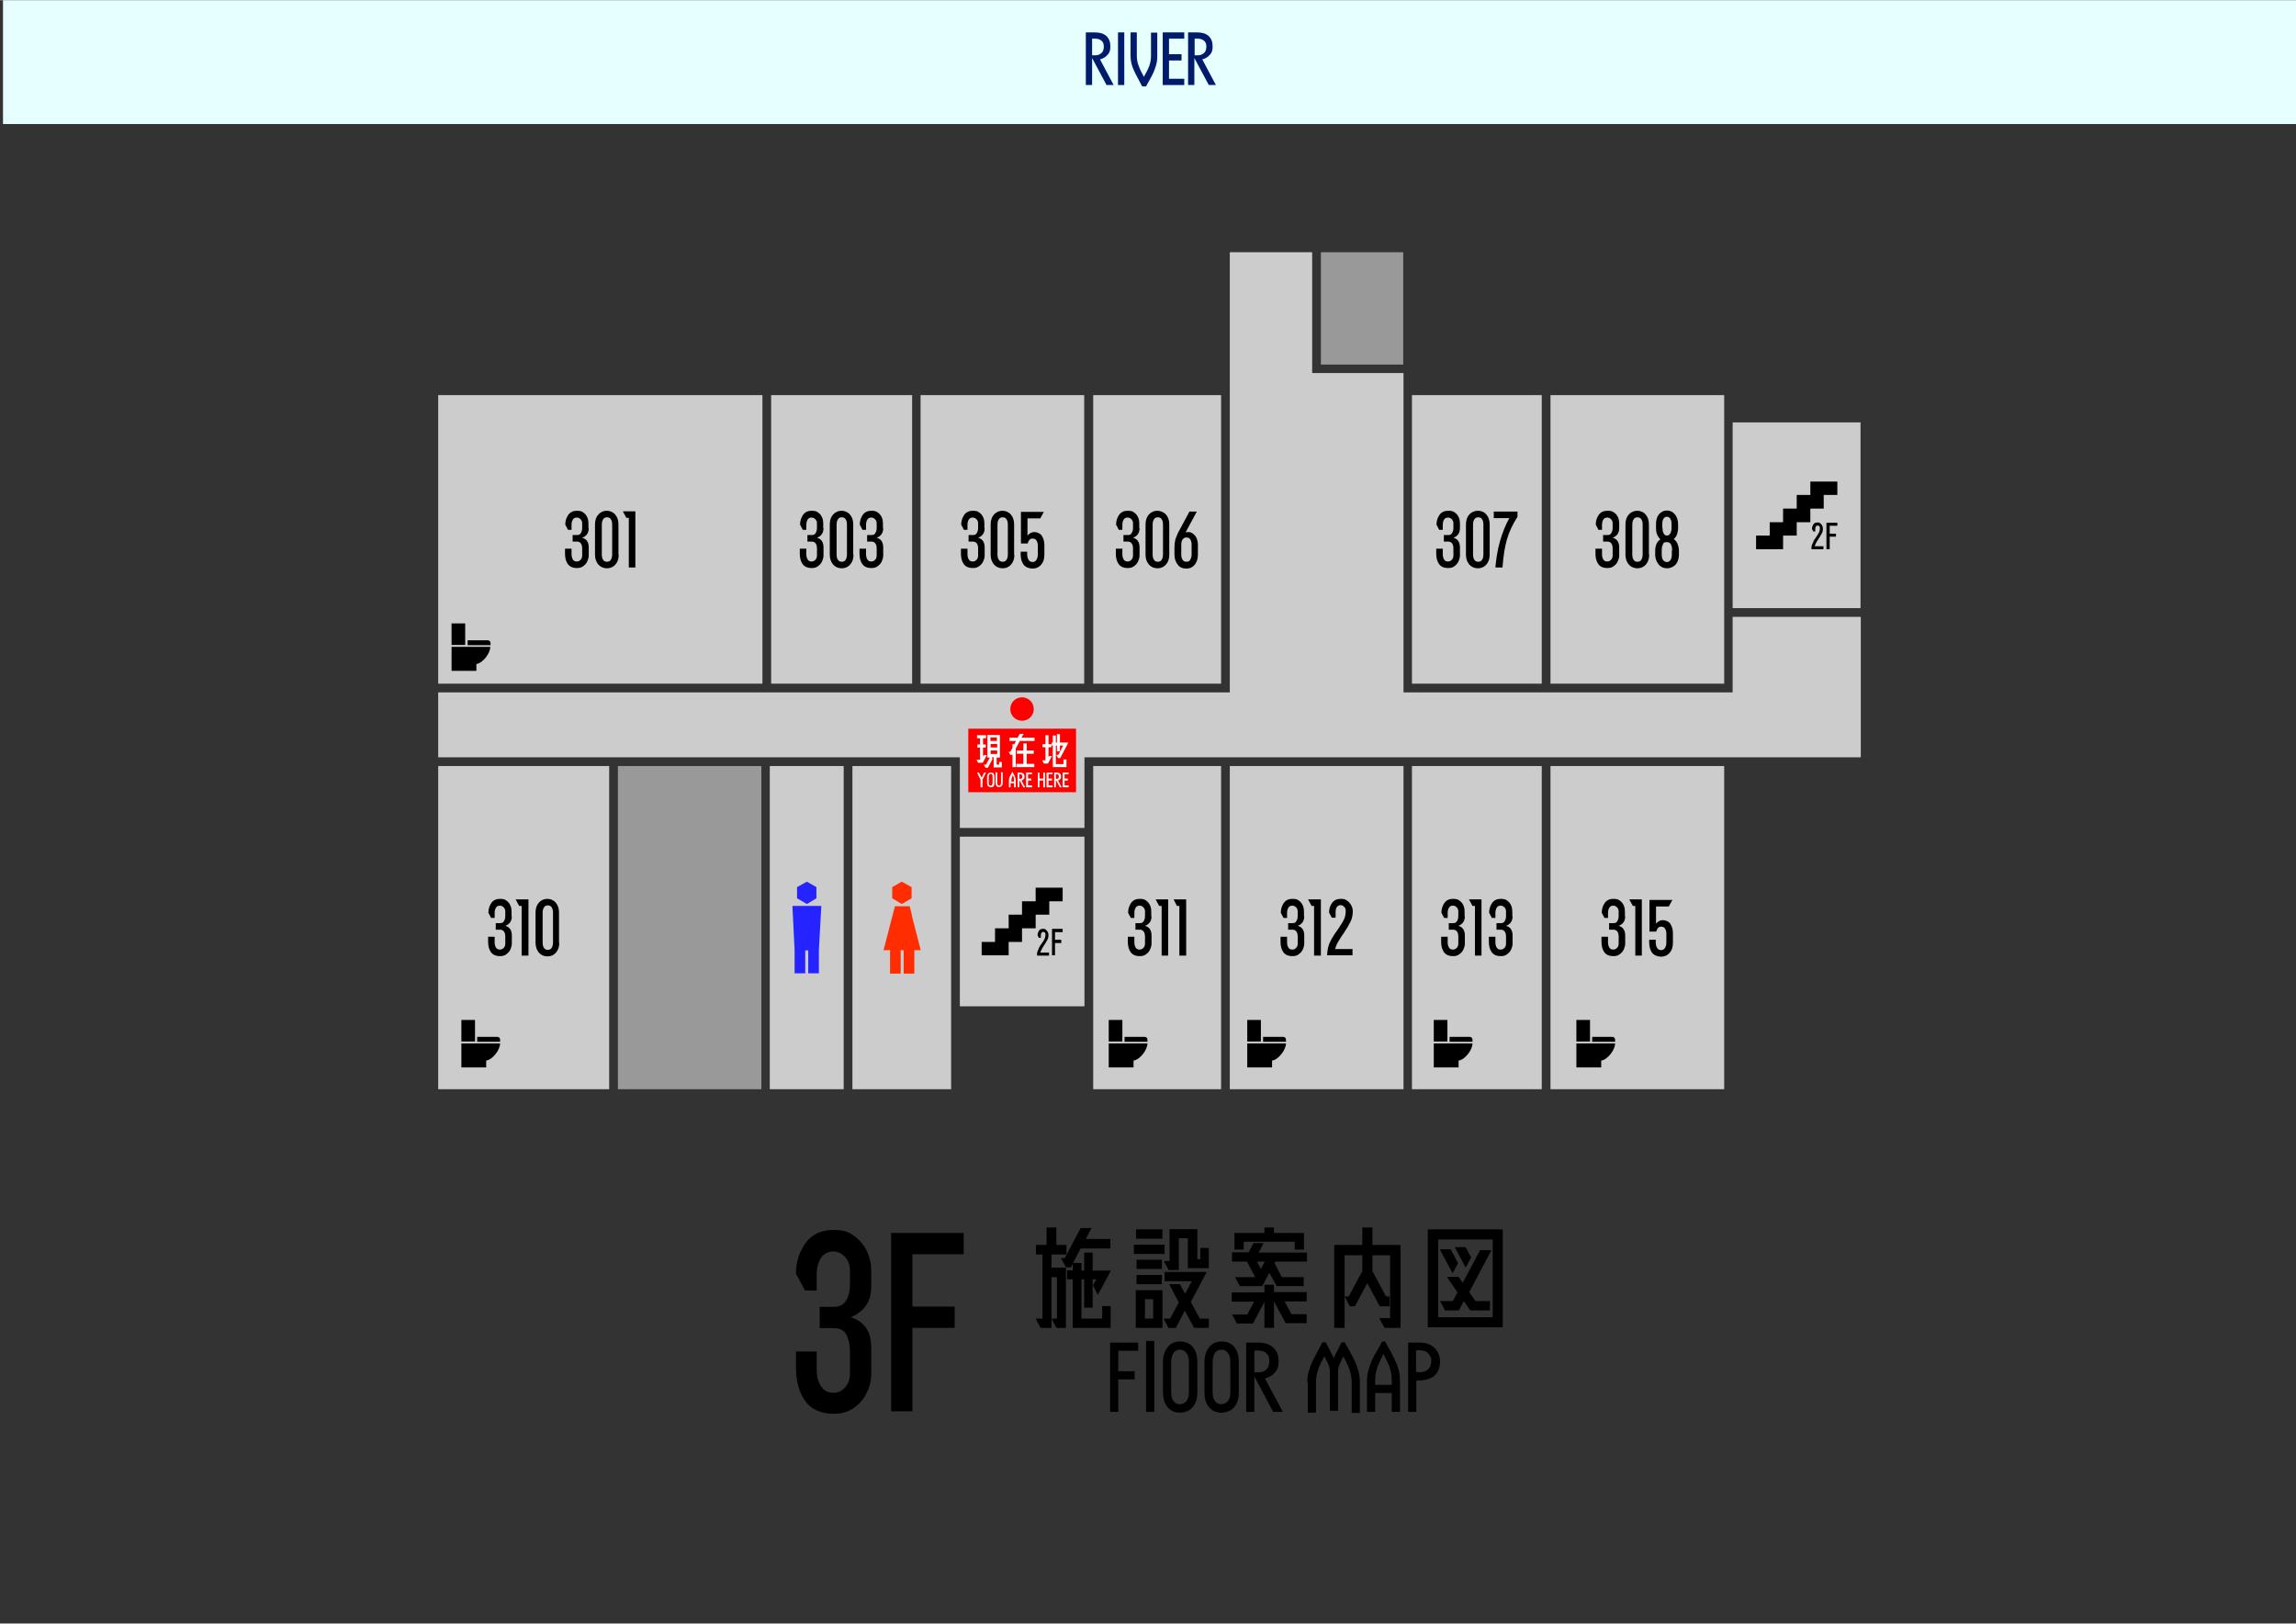 <?xml version="1.0" encoding="UTF-8"?>
<svg id="_レイヤー_1" data-name="レイヤー_1" xmlns="http://www.w3.org/2000/svg" width="297mm" height="210mm" version="1.1" viewBox="0 0 842 595.2">
  <rect x="0" y="0" width="842" height="595.2" fill="#333333" stroke="none"/>
  <!-- Generator: Adobe Illustrator 29.7.1, SVG Export Plug-In . SVG Version: 2.1.1 Build 8)  -->
  <defs>
    <style>
      .st0 {
        fill: #2523ff;
      }

      .st1 {
        fill: #001a6c;
      }

      .st2 {
        fill: #ccc;
      }

      .st3 {
        fill: #e6ffff;
      }

      .st4 {
        fill: #fff;
      }

      .st5 {
        fill: red;
      }

      .st6 {
        fill: #ff2d00;
      }

      .st7 {
        fill: #999;
      }
    </style>
  </defs>
  <g>
    <path d="M319.5,471.7c0,5.4-2.5,9.1-7.5,11.2,2.5.8,4.3,2.1,5.6,3.9,1.3,1.8,1.9,4.3,1.9,7.4v9.6c0,2.2-.5,4.5-1.6,6.7-1.1,2.3-2.6,4.1-4.7,5.6-2.1,1.5-4.5,2.2-7.3,2.2-4.9,0-8.5-1.6-10.7-4.8-2.2-3.2-3.3-7.3-3.3-12.2v-5.8h7.6v6.6c0,2.5.5,4.5,1.6,6.1,1,1.6,2.5,2.4,4.4,2.4s3.2-.6,4.4-2c1.2-1.3,1.8-3,1.8-5.1v-8.4c0-2-.4-3.8-1.2-5.6-.8-1.7-2.4-2.6-4.8-2.6h-5.1v-7.8h5.3c1.8,0,3.3-.7,4.3-2.2,1-1.5,1.5-3.5,1.5-6v-5c0-2.1-.6-3.8-1.8-5.1-1.2-1.3-2.7-2-4.4-2s-3.4.8-4.4,2.3c-1,1.6-1.6,3.6-1.6,6.1v5.9h-4.3l-3.3-6.2c0-4.4,1.3-8.2,3.6-11.3,2.3-3.1,5.7-4.7,10-4.7s5.9.8,8,2.4c2.1,1.6,3.6,3.5,4.6,5.8,1,2.3,1.4,4.5,1.4,6.7v5.8"/>
    <polyline points="353.4 452 353.4 459.8 334.6 459.8 334.6 479 350.1 479 350.1 486.8 334.6 486.8 334.6 517.4 326.8 517.4 326.8 452 353.4 452"/>
    <path d="M385.6,464.7h5.3v22.1h-3.5l-1.8-3.4h2v-15.2h-2v18.6h-4l-1.8-3.4h2.5v-23.5h-2.4v-3.5h3.9v-6.4h3.6v6.4h3.7v3.5h-5.5v4.8M396.7,483.4h7.5v-4.6h3.1v8h-13.9v-17.8h-2.1v-3.3h2.1v-2.4l-.7,1.3h-1.8l-1.8-3.4h1.4l5.8-11h4l-2.1,4h9v3.5h-10.9l-2.8,5.3h3.1v2.8h1v-6.6h3.1v6.6h6.7l-4.8,8.9-1.8-3.5,1.2-2.2h-1.3v10.4h-3.1v-10.4h-1v14.4Z"/>
    <path d="M415.8,459.7v-3.4h11.3v3.4h-11.3ZM426.3,473v13.8h-9.8v-13.8h9.8ZM416.6,454.1v-3.4h9.7v3.4h-9.7ZM416.8,465.2v-3.4h9.3v3.4h-9.3ZM426.1,467.4v3.4h-9.3v-3.4h9.3ZM419.9,476.3v7.1h3v-7.1h-3ZM442.6,466.2l-5.9,11.1,3.3,6.1h3.3v3.4h-5.4l-3.4-6.3-3.3,6.3h-2.7l-1.8-3.4h2.4l3.2-5.9-3.5-6.7h3.9l1.9,3.5,2.5-4.6h-10v-3.4h15.8ZM440.2,461.6v-4.1h3.1v7.4h-7.7v-11h-3.3v11.7h-3.7l-1.8-3.3h2.1v-11.7h10.2v11h1.2Z"/>
    <path d="M463.4,455.7l-1.8,3.5h17.7v3.3h-11.6l-.3.6,2.7,5.1h8v3.3h-9.9l-2.7-4.9-2.6,4.9h-8.2l-1.8-3.3h7.4l-3-5.7h-5.5v-3.4h6.1l1.8-3.4h3.7M463.7,471h3.5v2.7h12v3.4h-8.1l2.5,4.7h5.6v3.3h-7.7l-4.3-8v9.7h-3.5v-9.5l-4.2,7.9h-5.9l-1.8-3.3h5.6l2.5-4.7h-8.2v-3.4h12v-2.7ZM474.8,455.2h-18.7v2.9h-3.4v-6.1h11v-2h3.5v2h11v6.1h-3.4v-2.9ZM462.4,465.2l1.4-2.7h-2.8l1.4,2.7Z"/>
    <polyline points="513.6 456.4 513.6 486.8 507.7 486.8 505.8 483.2 509.8 483.2 509.8 460.2 503.3 460.2 503.3 466 508.3 475.3 509.6 475.3 509.6 478.9 506 478.9 501.4 470.4 496.9 478.9 495 478.9 493.1 475.3 494.6 475.3 499.6 466 499.6 460.2 493.1 460.2 493.1 486.8 489.3 486.8 489.3 456.4 499.6 456.4 499.6 450 503.3 450 503.3 456.4 513.6 456.4"/>
    <path d="M551.1,450.7v35.9h-27.5v-35.9h27.5ZM527.4,454.4v28.5h20v-28.5h-20ZM532,458l2.7,5.1-2,3.7-4.7-8.8h4ZM546.9,458.4l-8.1,15.3,2.3,3.3h5.3v3.4h-7.2l-2.4-3.4-1.8,3.4h-5.1l-1.8-3.4h4.7l1.7-3.2-3.9-5.7h4.3l1.5,2.2,6.4-12h4ZM537.5,457.3l2,3.7-2,3.7-4-7.5h4Z"/>
    <polyline points="417.4 492.2 417.4 495.2 410.1 495.2 410.1 502.7 416.1 502.7 416.1 505.7 410.1 505.7 410.1 517.6 407.1 517.6 407.1 492.2 417.4 492.2"/>
    <rect x="420.3" y="491.6" width="3" height="26"/>
    <path d="M428.1,515.8c-1.1-1.4-1.6-3.2-1.6-5.3v-11.2c0-2.2.6-4,1.7-5.4,1.1-1.4,2.6-2.1,4.6-2.1s3.6.7,4.7,2.1c1.1,1.4,1.6,3.2,1.6,5.3v11.2c0,1.8-.3,3.3-1,4.5-.7,1.1-1.5,1.9-2.4,2.3-.9.4-1.9.7-2.9.7-2,0-3.6-.7-4.7-2.1M435.1,513.7c.6-.8.9-1.9.9-3.2v-11.2c0-1.4-.3-2.5-.9-3.3-.6-.8-1.4-1.2-2.3-1.2s-2,.4-2.5,1.3c-.5.9-.8,1.9-.8,3.1v11.2c0,1.5.3,2.6.9,3.3.6.8,1.4,1.1,2.3,1.1s1.8-.4,2.4-1.2Z"/>
    <path d="M443.3,515.8c-1.1-1.4-1.6-3.2-1.6-5.3v-11.2c0-2.2.6-4,1.7-5.4,1.1-1.4,2.6-2.1,4.6-2.1s3.6.7,4.7,2.1c1.1,1.4,1.6,3.2,1.6,5.3v11.2c0,1.8-.3,3.3-1,4.5-.7,1.1-1.5,1.9-2.4,2.3-.9.4-1.9.7-2.9.7-2,0-3.6-.7-4.7-2.1M450.3,513.7c.6-.8.9-1.9.9-3.2v-11.2c0-1.4-.3-2.5-.9-3.3-.6-.8-1.4-1.2-2.3-1.2s-2,.4-2.5,1.3c-.5.9-.8,1.9-.8,3.1v11.2c0,1.5.3,2.6.9,3.3.6.8,1.4,1.1,2.3,1.1s1.8-.4,2.4-1.2Z"/>
    <path d="M470.3,517.6h-3.4l-6.9-13v13h-3v-25.4h4.4c2.3,0,4.2.6,5.5,1.8,1.3,1.2,2,2.8,2,5s-.4,3-1.3,4.1c-.9,1.1-2.1,1.8-3.7,2.3l6.6,12.3M460,495.1v8h1.5c1.2,0,2.2-.3,2.9-1s1.1-1.7,1.1-3.2-.4-2.1-1.1-2.8c-.7-.7-1.7-1-3.1-1h-1.4Z"/>
    <path d="M479.4,506.7c0-1.4.2-2.8.6-4.1.4-1.3.8-2.5,1.4-3.7s1.3-2.5,2.2-4.3l1.4-2.5h1.2l2.6,5.1c.2.3.3.7.3,1,0-.4.2-.8.3-1l2.6-5.1h1.1c.1.2.3.4.4.7.1.3.3.5.5.8,1.1,2,2,3.6,2.6,4.9.6,1.2,1.1,2.5,1.5,3.9.4,1.4.6,2.8.6,4.3v11.3h-3v-11.3c0-2.5-.8-5.2-2.5-8.4-.3-.6-.5-.9-.6-1,0,.1-.1.4-.3.7-.7,1.3-1.1,2.2-1.3,2.8-.2.6-.3,1.4-.3,2.2v14.2h-3v-14.2c0-.8-.1-1.6-.3-2.2-.2-.6-.6-1.5-1.2-2.5-.3-.5-.4-.9-.5-1.1,0,0-.2.4-.6,1.1-1.7,3.1-2.5,5.9-2.5,8.3v11.3h-3v-11.3"/>
    <path d="M507.9,491.7c.5,1,1,1.9,1.5,2.7,1.3,2.4,2.3,4.4,3,6.2.7,1.8,1,3.6,1,5.7v11.3h-3v-6.9h-6.1v6.9h-3v-11.3c0-1.5.2-2.9.6-4.2.4-1.3.8-2.5,1.3-3.6.5-1.1,1.2-2.4,2.2-4,.3-.6.8-1.5,1.5-2.7h1.1M504.3,507.7h6.1v-1.4c0-1.7-.2-3.2-.6-4.5-.4-1.3-1.1-2.8-2-4.5,0,0-.1-.2-.2-.4,0-.1-.2-.3-.3-.6,0,.1,0,.3-.2.5-.1.2-.2.3-.2.5-.9,1.7-1.6,3.2-2,4.6-.4,1.4-.6,2.9-.6,4.4v1.4Z"/>
    <path d="M524.6,493.1c1.2.6,2,1.5,2.6,2.5.6,1.1.9,2.2.9,3.5,0,2.2-.7,4-2,5.2-1.4,1.2-3.4,1.8-6,1.8h-.7v11.5h-3v-25.4h4.1c1.7,0,3.1.3,4.2.9M520.2,503.1c1.7,0,2.9-.4,3.6-1.2.7-.8,1.1-1.7,1.1-2.9s-.4-2-1.1-2.8c-.7-.8-1.9-1.2-3.5-1.2h-1v8h.9Z"/>
  </g>
  <g>
    <polyline class="st2" points="352 277.6 352 303.5 397.7 303.5 397.7 277.6 682.4 277.6 682.4 226.1 635.4 226.1 635.4 253.8 514.7 253.8 514.7 136.7 481.2 136.7 481.2 92.4 451 92.4 451 253.8 160.7 253.8 160.7 277.6 352 277.6"/>
    <rect class="st7" x="484.4" y="92.4" width="30.2" height="41.2"/>
    <rect class="st2" x="635.4" y="154.8" width="46.9" height="68.1"/>
    <rect class="st2" x="568.6" y="144.8" width="63.7" height="105.8"/>
    <rect class="st2" x="517.8" y="144.8" width="47.6" height="105.8"/>
    <rect class="st2" x="568.6" y="280.8" width="63.7" height="118.5"/>
    <rect class="st2" x="517.8" y="280.8" width="47.6" height="118.5"/>
    <rect class="st2" x="451" y="280.8" width="63.7" height="118.5"/>
    <rect class="st2" x="400.9" y="280.8" width="46.9" height="118.5"/>
    <rect class="st2" x="400.9" y="144.8" width="46.9" height="105.8"/>
    <rect class="st2" x="352" y="306.7" width="45.7" height="62.2"/>
    <rect class="st2" x="312.6" y="280.8" width="36.2" height="118.5"/>
    <rect class="st7" x="226.6" y="280.8" width="52.6" height="118.5"/>
    <rect class="st2" x="282.3" y="280.8" width="27.1" height="118.5"/>
    <rect class="st2" x="160.7" y="280.8" width="62.7" height="118.5"/>
    <rect class="st2" x="160.7" y="144.8" width="118.9" height="105.8"/>
    <rect class="st2" x="337.6" y="144.8" width="60" height="105.8"/>
    <rect class="st2" x="282.8" y="144.8" width="51.7" height="105.8"/>
    <polyline class="st0" points="299.4 329.3 295.9 331.4 292.3 329.3 292.3 325.2 295.9 323.2 299.4 325.2 299.4 329.3"/>
    <polyline class="st0" points="290.6 332.1 290.6 332.1 291.4 348.4 291.4 356.8 295.3 356.8 295.3 348.4 296.4 348.4 296.4 356.8 300.3 356.8 300.3 348.4 301.2 332.1 290.6 332.1"/>
    <polyline class="st6" points="334.3 329.3 330.7 331.4 327.2 329.3 327.2 325.2 330.7 323.2 334.3 325.2 334.3 329.3"/>
    <path class="st6" d="M337.6,348.2l-.2-.9-3-11.6c0-.1,0-.2,0-.3l-.8-3.2h-5.4l-4,15.4s0,0,0,0l-.2.7h2.4v8.6h3.9v-8.6h1.1v8.6h3.9v-8.6h2.5"/>
    <path class="st5" d="M370.5,259.9c0-2.4,1.9-4.3,4.3-4.3s4.3,1.9,4.3,4.3-1.9,4.3-4.3,4.3-4.3-1.9-4.3-4.3"/>
    <rect class="st5" x="355.1" y="267.1" width="39.5" height="23.3"/>
    <path class="st4" d="M360.6,277.2l.2-.4h1.1l-1.5,2.8h-1.7l-.6-1.1h1.3v-4.5h-1v-1.1h1v-2.3h-1.1v-1.1h3.3v1.1h-1.1v2.3h1v1.1h-1v3.2M366.4,280.2v-.9h1v2h-3v-3.7h-.7l.3.6-1.7,3.2h-.9l-.6-1.1h.8l1.4-2.6h-.9v-8.3h4.6v8.3h-1.2v2.6h.9ZM365.6,271.6v-1.3h-2.4v1.3h2.4ZM363.3,272.7v1.3h2.4v-1.3h-2.4ZM363.3,275.1v1.3h2.4v-1.3h-2.4Z"/>
    <path class="st4" d="M375.4,269l-.8,1.4h4.8v1.2h-5.4l-1.5,2.8v6.8h-1.2v-4.6h0c0,.1-.8.1-.8.1l-.6-1.1h.6l.8-1.5v-1.3h.7l.6-1.2h-2.4v-1.2h3l.8-1.4h1.4M379.1,276.3h-2.6v3.7h2.8v1.2h-6.6v-1.2h2.6v-3.7h-2.4v-1.2h2.4v-2.6h1.2v2.6h2.6v1.2Z"/>
    <path class="st4" d="M384.5,273.8v3.8l.3-.5h1l-1.5,2.8h-1.5l-.6-1.2h1.2v-4.8h-1.1v-1.1h1.1v-3.3h1.1v3.3h1.1v1.1h-1.1M387.2,280.1h2.8v-1.7h1.1v2.8h-5v-7.9h-.4v-1.1h.4v-2.6h1.1v2.6h.4v-3.1h1.1v3.1h3.1l-3,5.7h0s-.8,0-.8,0l-.6-1.2h.7l1.8-3.4h-1.2v2.1h-1.1v-2.1h-.4v6.8Z"/>
    <polyline class="st4" points="360.9 283.2 361.6 283.2 360.3 285.8 360.3 288.6 359.6 288.6 359.6 285.8 358.3 283.2 359 283.2 360 285.1 360.9 283.2"/>
    <path class="st4" d="M362.3,288.2c-.2-.3-.3-.7-.3-1.1v-2.4c0-.5.1-.8.4-1.1.2-.3.6-.4,1-.4s.8.1,1,.4c.2.3.3.7.3,1.1v2.4c0,.4,0,.7-.2.9-.1.2-.3.4-.5.5-.2,0-.4.1-.6.1-.4,0-.8-.2-1-.5M363.8,287.7c.1-.2.2-.4.2-.7v-2.4c0-.3,0-.5-.2-.7-.1-.2-.3-.2-.5-.2s-.4,0-.5.3c-.1.2-.2.4-.2.7v2.4c0,.3,0,.5.2.7s.3.2.5.2.4,0,.5-.3Z"/>
    <path class="st4" d="M365.8,288.4c-.2-.1-.4-.3-.5-.6-.1-.2-.2-.5-.2-.8v-3.9h.6v3.9c0,.3,0,.5.2.7.1.2.3.3.5.3s.4,0,.5-.3c.1-.2.2-.4.2-.7v-3.9h.6v3.9c0,.5-.1.8-.4,1.1-.2.3-.6.4-1,.4s-.5,0-.7-.2"/>
    <path class="st4" d="M371.4,283.1c.1.2.2.4.3.6.3.5.5.9.6,1.3.1.4.2.8.2,1.2v2.4h-.6v-1.5h-1.3v1.5h-.6v-2.4c0-.3,0-.6.1-.9,0-.3.2-.5.3-.8.1-.2.3-.5.5-.9,0-.1.2-.3.3-.6h.2M370.6,286.5h1.3v-.3c0-.4,0-.7-.1-1,0-.3-.2-.6-.4-1,0,0,0,0,0,0,0,0,0,0,0-.1,0,0,0,0,0,.1,0,0,0,0,0,0-.2.4-.3.7-.4,1,0,.3-.1.6-.1.9v.3Z"/>
    <path class="st4" d="M376,288.6h-.7l-1.5-2.7v2.7h-.6v-5.4h.9c.5,0,.9.1,1.2.4.3.2.4.6.4,1.1s0,.6-.3.9c-.2.2-.4.4-.8.5l1.4,2.6M373.8,283.8v1.7h.3c.2,0,.5,0,.6-.2.2-.1.2-.4.2-.7s0-.4-.2-.6c-.1-.1-.4-.2-.7-.2h-.3Z"/>
    <polyline class="st4" points="378.5 283.2 378.5 283.8 377 283.8 377 285.4 378.2 285.4 378.2 286.1 377 286.1 377 287.9 378.5 287.9 378.5 288.6 376.3 288.6 376.3 283.2 378.5 283.2"/>
    <polyline class="st4" points="382.6 285.4 382.6 283.2 383.2 283.2 383.2 288.6 382.6 288.6 382.6 286.1 381.2 286.1 381.2 288.6 380.6 288.6 380.6 283.2 381.2 283.2 381.2 285.4 382.6 285.4"/>
    <polyline class="st4" points="386 283.2 386 283.8 384.5 283.8 384.5 285.4 385.8 285.4 385.8 286.1 384.5 286.1 384.5 287.9 386 287.9 386 288.6 383.8 288.6 383.8 283.2 386 283.2"/>
    <path class="st4" d="M389.4,288.6h-.7l-1.5-2.7v2.7h-.6v-5.4h.9c.5,0,.9.1,1.2.4.3.2.4.6.4,1.1s0,.6-.3.9c-.2.2-.4.4-.8.5l1.4,2.6M387.2,283.8v1.7h.3c.2,0,.5,0,.6-.2.2-.1.2-.4.2-.7s0-.4-.2-.6c-.1-.1-.4-.2-.7-.2h-.3Z"/>
    <polyline class="st4" points="391.9 283.2 391.9 283.8 390.4 283.8 390.4 285.4 391.6 285.4 391.6 286.1 390.4 286.1 390.4 287.9 391.9 287.9 391.9 288.6 389.7 288.6 389.7 283.2 391.9 283.2"/>
    <polyline points="668.8 176.5 663.9 176.5 663.9 181.4 658.9 181.4 658.9 186.4 653.9 186.4 653.9 191.4 649 191.4 649 196.3 644 196.3 644 201.3 653.9 201.3 653.9 196.3 658.9 196.3 658.9 191.4 663.9 191.4 663.9 186.4 668.8 186.4 668.8 181.4 673.8 181.4 673.8 176.5 668.8 176.5"/>
    <path d="M668.7,200.1v1.2h-4.4c0-.6,0-1.1.2-1.6.2-.5.4-1,.6-1.4.2-.4.5-.9.9-1.4.5-.7.8-1.3,1.1-1.8.2-.5.3-1,.3-1.5s0-.5-.2-.7c-.2-.2-.4-.3-.6-.3s-.5.1-.7.4c-.1.2-.2.5-.2.9v.9h-.7l-.5-.9c0-.6.2-1.2.5-1.7.3-.5.8-.7,1.5-.7s.7,0,1,.3c.3.2.6.5.7.8.2.3.3.7.3,1.1,0,.7-.1,1.3-.4,1.8-.3.6-.7,1.2-1.2,2-.4.6-.7,1.1-.9,1.5-.2.4-.4.8-.5,1.2h3.1"/>
    <polyline points="673.8 191.6 673.8 192.7 671 192.7 671 195.6 673.3 195.6 673.3 196.7 671 196.7 671 201.3 669.8 201.3 669.8 191.6 673.8 191.6"/>
    <polyline points="384.8 325.4 379.8 325.4 379.8 330.4 374.8 330.4 374.8 335.3 369.9 335.3 369.9 340.3 364.9 340.3 364.9 345.3 360 345.3 360 350.2 369.9 350.2 369.9 345.3 374.8 345.3 374.8 340.3 379.8 340.3 379.8 335.3 384.8 335.3 384.8 330.4 389.7 330.4 389.7 325.4 384.8 325.4"/>
    <path d="M384.7,349.1v1.2h-4.4c0-.6,0-1.1.2-1.6.2-.5.4-1,.6-1.4.2-.4.5-.9.9-1.4.5-.7.9-1.3,1.1-1.8.2-.5.3-1,.3-1.5s0-.5-.2-.7c-.2-.2-.4-.3-.6-.3s-.5.1-.7.4c-.1.2-.2.5-.2.9v.9h-.7l-.5-.9c0-.6.2-1.2.5-1.7.3-.5.8-.7,1.5-.7s.7,0,1,.3.6.5.7.8c.2.3.3.7.3,1.1,0,.7-.1,1.3-.4,1.8-.3.6-.7,1.2-1.2,2-.4.6-.7,1.1-.9,1.5-.2.4-.4.8-.5,1.2h3.1"/>
    <polyline points="389.7 340.5 389.7 341.7 386.9 341.7 386.9 344.5 389.2 344.5 389.2 345.7 386.9 345.7 386.9 350.2 385.8 350.2 385.8 340.5 389.7 340.5"/>
    <path d="M596,335.9c0,1.7-.8,2.9-2.4,3.5.8.2,1.4.6,1.8,1.2.4.6.6,1.4.6,2.3v3c0,.7-.2,1.4-.5,2.1-.3.7-.8,1.3-1.5,1.8-.6.5-1.4.7-2.3.7-1.6,0-2.7-.5-3.4-1.5-.7-1-1-2.3-1-3.8v-1.8h2.4v2.1c0,.8.2,1.4.5,1.9.3.5.8.7,1.4.7s1-.2,1.4-.6c.4-.4.6-.9.6-1.6v-2.6c0-.6-.1-1.2-.4-1.7-.3-.5-.8-.8-1.5-.8h-1.6v-2.4h1.7c.6,0,1-.2,1.3-.7.3-.5.5-1.1.5-1.9v-1.6c0-.7-.2-1.2-.6-1.6-.4-.4-.8-.6-1.4-.6s-1.1.2-1.4.7c-.3.5-.5,1.1-.5,1.9v1.9h-1.3l-1-1.9c0-1.4.4-2.6,1.1-3.6.7-1,1.8-1.5,3.1-1.5s1.9.2,2.5.7c.7.5,1.1,1.1,1.4,1.8.3.7.4,1.4.4,2.1v1.8"/>
    <polyline points="602.1 329.7 602.1 350.3 599.7 350.3 599.7 332.1 598.8 332.1 597.5 329.7 602.1 329.7"/>
    <path d="M612.5,338.6c.6.9,1,2,1,3.4v3.6c0,1.6-.4,2.8-1.2,3.7-.8.9-1.8,1.4-3.1,1.4s-2.6-.5-3.3-1.4c-.7-.9-1.1-2.2-1.1-3.8v-1h2.4v1c0,.8.2,1.5.5,2,.3.5.8.8,1.5.8s1-.3,1.4-.8c.3-.5.5-1.2.5-2v-3.3c0-.7-.2-1.3-.5-1.8-.3-.5-.8-.7-1.4-.7s-.8.1-1.1.4c-.3.3-.6.8-.7,1.4h-2.5v-11.6h8.4l-1.3,2.4h-4.7v6.3c.7-.8,1.5-1.3,2.5-1.3s2.2.5,2.8,1.4"/>
    <path d="M537.2,335.9c0,1.7-.8,2.9-2.4,3.5.8.2,1.4.6,1.8,1.2.4.6.6,1.4.6,2.3v3c0,.7-.2,1.4-.5,2.1-.3.7-.8,1.3-1.5,1.8-.6.5-1.4.7-2.3.7-1.6,0-2.7-.5-3.4-1.5-.7-1-1-2.3-1-3.8v-1.8h2.4v2.1c0,.8.2,1.4.5,1.9.3.5.8.7,1.4.7s1-.2,1.4-.6c.4-.4.6-.9.6-1.6v-2.6c0-.6-.1-1.2-.4-1.7-.3-.5-.8-.8-1.5-.8h-1.6v-2.4h1.7c.6,0,1-.2,1.3-.7.3-.5.5-1.1.5-1.9v-1.6c0-.7-.2-1.2-.6-1.6s-.8-.6-1.4-.6-1.1.2-1.4.7c-.3.5-.5,1.1-.5,1.9v1.9h-1.3l-1-1.9c0-1.4.4-2.6,1.1-3.6.7-1,1.8-1.5,3.1-1.5s1.9.2,2.5.7c.7.5,1.1,1.1,1.4,1.8.3.7.4,1.4.4,2.1v1.8"/>
    <polyline points="543.3 329.7 543.3 350.3 540.9 350.3 540.9 332.1 540 332.1 538.7 329.7 543.3 329.7"/>
    <path d="M554.7,335.9c0,1.7-.8,2.9-2.4,3.5.8.2,1.4.6,1.8,1.2s.6,1.4.6,2.3v3c0,.7-.2,1.4-.5,2.1-.3.7-.8,1.3-1.5,1.8-.6.5-1.4.7-2.3.7-1.6,0-2.7-.5-3.4-1.5-.7-1-1-2.3-1-3.8v-1.8h2.4v2.1c0,.8.2,1.4.5,1.9.3.5.8.7,1.4.7s1-.2,1.4-.6c.4-.4.6-.9.6-1.6v-2.6c0-.6-.1-1.2-.4-1.7-.3-.5-.8-.8-1.5-.8h-1.6v-2.4h1.7c.6,0,1-.2,1.3-.7.3-.5.5-1.1.5-1.9v-1.6c0-.7-.2-1.2-.6-1.6s-.8-.6-1.4-.6-1.1.2-1.4.7c-.3.5-.5,1.1-.5,1.9v1.9h-1.3l-1-1.9c0-1.4.4-2.6,1.1-3.6.7-1,1.8-1.5,3.1-1.5s1.9.2,2.5.7c.7.5,1.1,1.1,1.4,1.8.3.7.4,1.4.4,2.1v1.8"/>
    <path d="M593.8,193.6c0,1.7-.8,2.9-2.4,3.5.8.2,1.4.6,1.8,1.2.4.6.6,1.4.6,2.3v3c0,.7-.2,1.4-.5,2.1-.3.7-.8,1.3-1.5,1.8-.6.5-1.4.7-2.3.7-1.6,0-2.7-.5-3.4-1.5-.7-1-1-2.3-1-3.8v-1.8h2.4v2.1c0,.8.2,1.4.5,1.9.3.5.8.7,1.4.7s1-.2,1.4-.6c.4-.4.6-.9.6-1.6v-2.6c0-.6-.1-1.2-.4-1.7-.3-.5-.8-.8-1.5-.8h-1.6v-2.4h1.7c.6,0,1-.2,1.3-.7.3-.5.5-1.1.5-1.9v-1.6c0-.7-.2-1.2-.6-1.6-.4-.4-.8-.6-1.4-.6s-1.1.2-1.4.7c-.3.5-.5,1.1-.5,1.9v1.9h-1.3l-1-1.9c0-1.4.4-2.6,1.1-3.6.7-1,1.8-1.5,3.2-1.5s1.8.2,2.5.7c.7.5,1.1,1.1,1.4,1.8.3.7.4,1.4.4,2.1v1.8"/>
    <path d="M604.8,203.3c0,1.5-.4,2.7-1.2,3.6-.8.9-1.8,1.4-3.1,1.4s-2.4-.5-3.2-1.4c-.8-1-1.2-2.1-1.2-3.6v-11.1c0-1.5.4-2.7,1.2-3.6.8-.9,1.9-1.4,3.1-1.4s2.4.5,3.1,1.4c.8.9,1.2,2.1,1.2,3.6v11.1M602.4,192.2c0-.8-.2-1.5-.5-1.9-.3-.5-.8-.7-1.4-.7s-1.1.2-1.4.7c-.3.5-.5,1.1-.5,1.9v11.1c0,.8.2,1.5.5,1.9.3.5.8.7,1.4.7s1.1-.2,1.4-.7c.3-.5.5-1.1.5-1.9v-11.1Z"/>
    <path d="M615.2,199.4c.3.7.5,1.5.5,2.4v1.4c0,1.1-.2,2-.6,2.8-.4.8-.9,1.3-1.6,1.7-.7.4-1.4.6-2.1.6-1.3,0-2.4-.5-3.2-1.5-.8-1-1.2-2.2-1.2-3.6v-1.4c0-1,.2-1.8.5-2.5.3-.7.8-1.2,1.4-1.6-.5-.5-.9-1.1-1.2-1.8-.3-.7-.4-1.5-.4-2.3v-1.4c0-1.5.3-2.7,1-3.6.8-1,1.8-1.5,3-1.5s2.2.5,3,1.5c.7.9,1.1,2.1,1.1,3.6v1.4c0,.8-.2,1.6-.4,2.3-.3.7-.7,1.3-1.2,1.7.6.4,1.1,1,1.4,1.7M613.2,201.8c0-2.1-.6-3.1-1.9-3.1s-1.2.3-1.5.9c-.3.6-.4,1.3-.4,2.2v1.5c0,.9.2,1.5.5,2,.4.4.8.7,1.3.7s1.1-.2,1.4-.7c.3-.5.5-1.1.5-1.9v-1.5ZM609.7,193.6c0,.7.1,1.4.4,1.9.3.6.7.8,1.2.8s.8-.2,1.2-.7c.3-.5.5-1.2.5-2.1v-1.4c0-.7-.1-1.4-.4-1.9-.3-.5-.7-.8-1.3-.8s-.8.2-1.2.6c-.3.4-.5,1.1-.5,2v1.4Z"/>
    <path d="M417.9,193.6c0,1.7-.8,2.9-2.4,3.5.8.2,1.4.6,1.8,1.2.4.6.6,1.4.6,2.3v3c0,.7-.2,1.4-.5,2.1-.3.7-.8,1.3-1.5,1.8-.6.5-1.4.7-2.3.7-1.6,0-2.7-.5-3.4-1.5-.7-1-1-2.3-1-3.8v-1.8h2.4v2.1c0,.8.2,1.4.5,1.9.3.5.8.7,1.4.7s1-.2,1.4-.6c.4-.4.6-.9.6-1.6v-2.6c0-.6-.1-1.2-.4-1.7-.3-.5-.8-.8-1.5-.8h-1.6v-2.4h1.7c.6,0,1-.2,1.3-.7.3-.5.5-1.1.5-1.9v-1.6c0-.7-.2-1.2-.6-1.6-.4-.4-.8-.6-1.4-.6s-1.1.2-1.4.7c-.3.5-.5,1.1-.5,1.9v1.9h-1.3l-1-1.9c0-1.4.4-2.6,1.1-3.6.7-1,1.8-1.5,3.1-1.5s1.9.2,2.5.7c.7.5,1.1,1.1,1.4,1.8.3.7.4,1.4.4,2.1v1.8"/>
    <path d="M428.8,203.3c0,1.5-.4,2.7-1.2,3.6-.8.9-1.8,1.4-3.1,1.4s-2.4-.5-3.2-1.4c-.8-1-1.2-2.1-1.2-3.6v-11.1c0-1.5.4-2.7,1.2-3.6.8-.9,1.9-1.4,3.1-1.4s2.4.5,3.2,1.4c.8.9,1.2,2.1,1.2,3.6v11.1M426.5,192.2c0-.8-.2-1.5-.5-1.9-.3-.5-.8-.7-1.4-.7s-1.1.2-1.4.7c-.3.5-.5,1.1-.5,1.9v11.1c0,.8.2,1.5.5,1.9.3.5.8.7,1.4.7s1.1-.2,1.4-.7c.3-.5.5-1.1.5-1.9v-11.1Z"/>
    <path d="M431.9,206.9c-.8-.9-1.2-2.2-1.2-3.7v-2.6c0-1,.1-1.9.3-2.7s.6-1.6,1-2.6l4.2-7.8h2.7l-4.1,7.6c.4,0,.7-.1.9-.1.7,0,1.3.2,1.8.6.5.4,1,.9,1.3,1.6.3.7.5,1.5.5,2.5v3.6c0,1.5-.4,2.7-1.1,3.6-.8,1-1.8,1.5-3.2,1.5s-2.4-.5-3.1-1.4M436.5,205.1c.3-.5.5-1.1.5-1.9v-3.6c0-.8-.2-1.5-.5-1.9-.3-.5-.8-.7-1.4-.7s-1,.2-1.4.7c-.3.4-.5,1.1-.5,2v3.6c0,.8.2,1.4.5,1.9.3.5.8.7,1.4.7s1.1-.2,1.4-.7Z"/>
    <path d="M361.1,193.6c0,1.7-.8,2.9-2.4,3.5.8.2,1.4.6,1.8,1.2.4.6.6,1.4.6,2.3v3c0,.7-.2,1.4-.5,2.1-.3.7-.8,1.3-1.5,1.8-.6.5-1.4.7-2.3.7-1.6,0-2.7-.5-3.4-1.5-.7-1-1-2.3-1-3.8v-1.8h2.4v2.1c0,.8.2,1.4.5,1.9.3.5.8.7,1.4.7s1-.2,1.4-.6c.4-.4.6-.9.6-1.6v-2.6c0-.6-.1-1.2-.4-1.7s-.8-.8-1.5-.8h-1.6v-2.4h1.7c.6,0,1-.2,1.3-.7.3-.5.5-1.1.5-1.9v-1.6c0-.7-.2-1.2-.6-1.6-.4-.4-.8-.6-1.4-.6s-1.1.2-1.4.7c-.3.5-.5,1.1-.5,1.9v1.9h-1.3l-1-1.9c0-1.4.4-2.6,1.1-3.6.7-1,1.8-1.5,3.1-1.5s1.9.2,2.5.7c.7.5,1.1,1.1,1.4,1.8.3.7.4,1.4.4,2.1v1.8"/>
    <path d="M372,203.3c0,1.5-.4,2.7-1.2,3.6-.8.9-1.8,1.4-3.1,1.4s-2.4-.5-3.2-1.4c-.8-1-1.2-2.1-1.2-3.6v-11.1c0-1.5.4-2.7,1.2-3.6.8-.9,1.9-1.4,3.1-1.4s2.4.5,3.1,1.4c.8.9,1.2,2.1,1.2,3.6v11.1M369.6,192.2c0-.8-.2-1.5-.5-1.9-.3-.5-.8-.7-1.4-.7s-1.1.2-1.4.7-.5,1.1-.5,1.9v11.1c0,.8.2,1.5.5,1.9.3.5.8.7,1.4.7s1.1-.2,1.4-.7c.3-.5.5-1.1.5-1.9v-11.1Z"/>
    <path d="M382,196.3c.6.9,1,2,1,3.4v3.6c0,1.6-.4,2.8-1.2,3.7-.8.9-1.8,1.4-3.1,1.4s-2.6-.5-3.3-1.4c-.7-.9-1.1-2.2-1.1-3.8v-1h2.4v1c0,.8.2,1.5.5,2,.3.5.8.8,1.5.8s1-.3,1.4-.8c.3-.5.5-1.2.5-2v-3.3c0-.7-.2-1.3-.5-1.8-.3-.5-.8-.7-1.4-.7s-.8.1-1.1.4c-.3.3-.6.8-.7,1.4h-2.5v-11.6h8.4l-1.3,2.4h-4.7v6.3c.7-.8,1.5-1.3,2.5-1.3s2.2.5,2.8,1.4"/>
    <path d="M302,193.6c0,1.7-.8,2.9-2.4,3.5.8.2,1.4.6,1.8,1.2.4.6.6,1.4.6,2.3v3c0,.7-.2,1.4-.5,2.1-.3.7-.8,1.3-1.5,1.8-.6.5-1.4.7-2.3.7-1.6,0-2.7-.5-3.4-1.5-.7-1-1-2.3-1-3.8v-1.8h2.4v2.1c0,.8.2,1.4.5,1.9.3.5.8.7,1.4.7s1-.2,1.4-.6c.4-.4.6-.9.6-1.6v-2.6c0-.6-.1-1.2-.4-1.7-.3-.5-.8-.8-1.5-.8h-1.6v-2.4h1.7c.6,0,1-.2,1.3-.7.3-.5.5-1.1.5-1.9v-1.6c0-.7-.2-1.2-.6-1.6-.4-.4-.8-.6-1.4-.6s-1.1.2-1.4.7c-.3.5-.5,1.1-.5,1.9v1.9h-1.3l-1-1.9c0-1.4.4-2.6,1.1-3.6.7-1,1.8-1.5,3.1-1.5s1.9.2,2.5.7c.7.5,1.1,1.1,1.4,1.8.3.7.4,1.4.4,2.1v1.8"/>
    <path d="M313,203.3c0,1.5-.4,2.7-1.2,3.6-.8.9-1.8,1.4-3.1,1.4s-2.4-.5-3.2-1.4c-.8-1-1.2-2.1-1.2-3.6v-11.1c0-1.5.4-2.7,1.2-3.6.8-.9,1.9-1.4,3.1-1.4s2.4.5,3.1,1.4c.8.9,1.2,2.1,1.2,3.6v11.1M310.6,192.2c0-.8-.2-1.5-.5-1.9-.3-.5-.8-.7-1.4-.7s-1.1.2-1.4.7c-.3.5-.5,1.1-.5,1.9v11.1c0,.8.2,1.5.5,1.9.3.5.8.7,1.4.7s1.1-.2,1.4-.7c.3-.5.5-1.1.5-1.9v-11.1Z"/>
    <path d="M323.9,193.6c0,1.7-.8,2.9-2.4,3.5.8.2,1.4.6,1.8,1.2.4.6.6,1.4.6,2.3v3c0,.7-.2,1.4-.5,2.1-.3.7-.8,1.3-1.5,1.8-.6.5-1.4.7-2.3.7-1.6,0-2.7-.5-3.4-1.5-.7-1-1-2.3-1-3.8v-1.8h2.4v2.1c0,.8.2,1.4.5,1.9.3.5.8.7,1.4.7s1-.2,1.4-.6c.4-.4.6-.9.6-1.6v-2.6c0-.6-.1-1.2-.4-1.7-.3-.5-.8-.8-1.5-.8h-1.6v-2.4h1.7c.6,0,1-.2,1.3-.7.3-.5.5-1.1.5-1.9v-1.6c0-.7-.2-1.2-.6-1.6-.4-.4-.8-.6-1.4-.6s-1.1.2-1.4.7c-.3.5-.5,1.1-.5,1.9v1.9h-1.3l-1-1.9c0-1.4.4-2.6,1.1-3.6.7-1,1.8-1.5,3.1-1.5s1.9.2,2.5.7c.7.5,1.1,1.1,1.4,1.8.3.7.4,1.4.4,2.1v1.8"/>
    <path d="M215.9,193.6c0,1.7-.8,2.9-2.4,3.5.8.2,1.4.6,1.8,1.2.4.6.6,1.4.6,2.3v3c0,.7-.2,1.4-.5,2.1-.3.7-.8,1.3-1.5,1.8-.6.5-1.4.7-2.3.7-1.6,0-2.7-.5-3.4-1.5-.7-1-1-2.3-1-3.8v-1.8h2.4v2.1c0,.8.2,1.4.5,1.9.3.5.8.7,1.4.7s1-.2,1.4-.6c.4-.4.6-.9.6-1.6v-2.6c0-.6-.1-1.2-.4-1.7s-.8-.8-1.5-.8h-1.6v-2.4h1.7c.6,0,1-.2,1.3-.7.3-.5.5-1.1.5-1.9v-1.6c0-.7-.2-1.2-.6-1.6s-.8-.6-1.4-.6-1.1.2-1.4.7c-.3.5-.5,1.1-.5,1.9v1.9h-1.3l-1-1.9c0-1.4.4-2.6,1.1-3.6.7-1,1.8-1.5,3.1-1.5s1.9.2,2.5.7c.7.5,1.1,1.1,1.4,1.8.3.7.4,1.4.4,2.1v1.8"/>
    <path d="M226.9,203.3c0,1.5-.4,2.7-1.2,3.6-.8.9-1.8,1.4-3.1,1.4s-2.4-.5-3.2-1.4c-.8-1-1.2-2.1-1.2-3.6v-11.1c0-1.5.4-2.7,1.2-3.6.8-.9,1.9-1.4,3.1-1.4s2.4.5,3.1,1.4c.8.9,1.2,2.1,1.2,3.6v11.1M224.5,192.2c0-.8-.2-1.5-.5-1.9-.3-.5-.8-.7-1.4-.7s-1.1.2-1.4.7c-.3.5-.5,1.1-.5,1.9v11.1c0,.8.2,1.5.5,1.9.3.5.8.7,1.4.7s1.1-.2,1.4-.7c.3-.5.5-1.1.5-1.9v-11.1Z"/>
    <polyline points="233 187.4 233 208 230.6 208 230.6 189.8 229.7 189.8 228.4 187.4 233 187.4"/>
    <path d="M535.4,193.6c0,1.7-.8,2.9-2.4,3.5.8.2,1.4.6,1.8,1.2.4.6.6,1.4.6,2.3v3c0,.7-.2,1.4-.5,2.1-.3.7-.8,1.3-1.5,1.8-.6.5-1.4.7-2.3.7-1.6,0-2.7-.5-3.4-1.5-.7-1-1-2.3-1-3.8v-1.8h2.4v2.1c0,.8.2,1.4.5,1.9.3.5.8.7,1.4.7s1-.2,1.4-.6c.4-.4.6-.9.6-1.6v-2.6c0-.6-.1-1.2-.4-1.7-.3-.5-.8-.8-1.5-.8h-1.6v-2.4h1.7c.6,0,1-.2,1.3-.7.3-.5.5-1.1.5-1.9v-1.6c0-.7-.2-1.2-.6-1.6-.4-.4-.8-.6-1.4-.6s-1.1.2-1.4.7c-.3.5-.5,1.1-.5,1.9v1.9h-1.3l-1-1.9c0-1.4.4-2.6,1.1-3.6.7-1,1.8-1.5,3.2-1.5s1.8.2,2.5.7c.7.5,1.1,1.1,1.4,1.8.3.7.4,1.4.4,2.1v1.8"/>
    <path d="M546.3,203.3c0,1.5-.4,2.7-1.2,3.6-.8.9-1.8,1.4-3.1,1.4s-2.4-.5-3.2-1.4c-.8-1-1.2-2.1-1.2-3.6v-11.1c0-1.5.4-2.7,1.2-3.6.8-.9,1.9-1.4,3.2-1.4s2.4.5,3.1,1.4c.8.9,1.2,2.1,1.2,3.6v11.1M544,192.2c0-.8-.2-1.5-.5-1.9-.3-.5-.8-.7-1.4-.7s-1.1.2-1.4.7c-.3.5-.5,1.1-.5,1.9v11.1c0,.8.2,1.5.5,1.9.3.5.8.7,1.4.7s1.1-.2,1.4-.7c.3-.5.5-1.1.5-1.9v-11.1Z"/>
    <path d="M556.5,189.4c-1.8,2.8-3.1,5.6-3.9,8.4-.8,2.8-1.3,6.2-1.6,10.2h-2.6c.3-3.4.8-6.6,1.7-9.7.9-3.1,2-5.9,3.4-8.4h-5.7v-2.4h8.7v1.9"/>
    <path d="M478.3,335.9c0,1.7-.8,2.9-2.4,3.5.8.2,1.4.6,1.8,1.2.4.6.6,1.4.6,2.3v3c0,.7-.2,1.4-.5,2.1-.3.7-.8,1.3-1.5,1.8-.6.5-1.4.7-2.3.7-1.6,0-2.7-.5-3.4-1.5-.7-1-1-2.3-1-3.8v-1.8h2.4v2.1c0,.8.2,1.4.5,1.9.3.5.8.7,1.4.7s1-.2,1.4-.6c.4-.4.6-.9.6-1.6v-2.6c0-.6-.1-1.2-.4-1.7-.3-.5-.8-.8-1.5-.8h-1.6v-2.4h1.7c.6,0,1-.2,1.3-.7.3-.5.5-1.1.5-1.9v-1.6c0-.7-.2-1.2-.6-1.6-.4-.4-.8-.6-1.4-.6s-1.1.2-1.4.7c-.3.5-.5,1.1-.5,1.9v1.9h-1.3l-1-1.9c0-1.4.4-2.6,1.1-3.6.7-1,1.8-1.5,3.1-1.5s1.9.2,2.5.7c.7.5,1.1,1.1,1.4,1.8.3.7.4,1.4.4,2.1v1.8"/>
    <polyline points="484.4 329.7 484.4 350.3 481.9 350.3 481.9 332.1 481 332.1 479.7 329.7 484.4 329.7"/>
    <path d="M496,347.8v2.4h-9.3c0-1.2.2-2.3.5-3.4.3-1.1.8-2,1.3-2.9.5-.9,1.2-1.9,2-3,1-1.5,1.8-2.7,2.3-3.7.5-1,.7-2.1.7-3.2s-.2-1.1-.5-1.5-.8-.7-1.4-.7-1.1.3-1.4.8c-.3.5-.4,1.1-.4,1.9v1.9h-1.4l-1-1.9c0-1.4.4-2.5,1.1-3.5.7-1,1.8-1.5,3.2-1.5s1.6.2,2.2.6c.7.4,1.2,1,1.6,1.7.4.7.6,1.5.6,2.3,0,1.4-.3,2.7-.9,3.9-.6,1.2-1.4,2.6-2.5,4.2-.9,1.2-1.5,2.3-2,3.1-.5.8-.8,1.7-1.1,2.6h6.5"/>
    <path d="M422.3,335.9c0,1.7-.8,2.9-2.4,3.5.8.2,1.4.6,1.8,1.2.4.6.6,1.4.6,2.3v3c0,.7-.2,1.4-.5,2.1-.3.7-.8,1.3-1.5,1.8-.6.5-1.4.7-2.3.7-1.6,0-2.7-.5-3.4-1.5-.7-1-1-2.3-1-3.8v-1.8h2.4v2.1c0,.8.2,1.4.5,1.9.3.5.8.7,1.4.7s1-.2,1.4-.6c.4-.4.6-.9.6-1.6v-2.6c0-.6-.1-1.2-.4-1.7-.3-.5-.8-.8-1.5-.8h-1.6v-2.4h1.7c.6,0,1-.2,1.3-.7.3-.5.5-1.1.5-1.9v-1.6c0-.7-.2-1.2-.6-1.6-.4-.4-.8-.6-1.4-.6s-1.1.2-1.4.7c-.3.5-.5,1.1-.5,1.9v1.9h-1.3l-1-1.9c0-1.4.4-2.6,1.1-3.6.7-1,1.8-1.5,3.1-1.5s1.9.2,2.5.7c.7.5,1.1,1.1,1.4,1.8.3.7.4,1.4.4,2.1v1.8"/>
    <polyline points="428.4 329.7 428.4 350.3 426 350.3 426 332.1 425.1 332.1 423.8 329.7 428.4 329.7"/>
    <polyline points="435 329.7 435 350.3 432.5 350.3 432.5 332.1 431.6 332.1 430.4 329.7 435 329.7"/>
    <path d="M187.7,335.9c0,1.7-.8,2.9-2.4,3.5.8.2,1.4.6,1.8,1.2.4.6.6,1.4.6,2.3v3c0,.7-.2,1.4-.5,2.1-.3.7-.8,1.3-1.5,1.8-.6.5-1.4.7-2.3.7-1.6,0-2.7-.5-3.4-1.5-.7-1-1-2.3-1-3.8v-1.8h2.4v2.1c0,.8.2,1.4.5,1.9.3.5.8.7,1.4.7s1-.2,1.4-.6c.4-.4.6-.9.6-1.6v-2.6c0-.6-.1-1.2-.4-1.7-.3-.5-.8-.8-1.5-.8h-1.6v-2.4h1.7c.6,0,1-.2,1.3-.7.3-.5.5-1.1.5-1.9v-1.6c0-.7-.2-1.2-.6-1.6-.4-.4-.8-.6-1.4-.6s-1.1.2-1.4.7c-.3.5-.5,1.1-.5,1.9v1.9h-1.3l-1-1.9c0-1.4.4-2.6,1.1-3.6.7-1,1.8-1.5,3.1-1.5s1.9.2,2.5.7c.7.5,1.1,1.1,1.4,1.8.3.7.4,1.4.4,2.1v1.8"/>
    <polyline points="193.8 329.7 193.8 350.3 191.3 350.3 191.3 332.1 190.4 332.1 189.1 329.7 193.8 329.7"/>
    <path d="M205.1,345.6c0,1.5-.4,2.7-1.2,3.6-.8.9-1.8,1.4-3.1,1.4s-2.4-.5-3.2-1.4c-.8-1-1.2-2.2-1.2-3.6v-11.1c0-1.5.4-2.7,1.2-3.6.8-.9,1.9-1.4,3.1-1.4s2.4.5,3.1,1.4c.8.9,1.2,2.1,1.2,3.6v11.1M202.8,334.5c0-.8-.2-1.5-.5-1.9-.3-.5-.8-.7-1.4-.7s-1.1.2-1.4.7c-.3.5-.5,1.1-.5,1.9v11.1c0,.8.2,1.5.5,1.9.3.5.8.7,1.4.7s1.1-.2,1.4-.7c.3-.5.5-1.1.5-1.9v-11.1Z"/>
    <g>
      <path d="M169.2,391.3h9.1v-2.5c2.3-.3,5.1-3.9,5.1-6.3h-14.2v8.8Z"/>
      <rect x="169.2" y="373.9" width="5" height="7.9"/>
      <path d="M182.4,380.1h-7.4v1.8h8.4v-.8c0-.5-.4-1-1-1Z"/>
    </g>
    <g>
      <path d="M165.6,245.9h9.1v-2.5c2.3-.3,5.1-3.9,5.1-6.3h-14.2v8.8Z"/>
      <rect x="165.6" y="228.5" width="5" height="7.9"/>
      <path d="M178.9,234.7h-7.4v1.8h8.4v-.8c0-.5-.4-1-1-1Z"/>
    </g>
    <g>
      <path d="M406.6,391.3h9.1v-2.5c2.3-.3,5.1-3.9,5.1-6.3h-14.2v8.8Z"/>
      <rect x="406.6" y="373.9" width="5" height="7.9"/>
      <path d="M419.8,380.1h-7.4v1.8h8.4v-.8c0-.5-.4-1-1-1Z"/>
    </g>
    <g>
      <path d="M457.4,391.3h9.1v-2.5c2.3-.3,5.1-3.9,5.1-6.3h-14.2v8.8Z"/>
      <rect x="457.4" y="373.9" width="5" height="7.9"/>
      <path d="M470.6,380.1h-7.4v1.8h8.4v-.8c0-.5-.4-1-1-1Z"/>
    </g>
    <g>
      <path d="M525.8,391.3h9.1v-2.5c2.3-.3,5.1-3.9,5.1-6.3h-14.2v8.8Z"/>
      <rect x="525.8" y="373.9" width="5" height="7.9"/>
      <path d="M539,380.1h-7.4v1.8h8.4v-.8c0-.5-.4-1-1-1Z"/>
    </g>
    <g>
      <path d="M578.1,391.3h9.1v-2.5c2.3-.3,5.1-3.9,5.1-6.3h-14.2v8.8Z"/>
      <rect x="578.1" y="373.9" width="5" height="7.9"/>
      <path d="M591.3,380.1h-7.4v1.8h8.4v-.8c0-.5-.4-1-1-1Z"/>
    </g>
  </g>
  <g>
    <rect class="st3" x="1.1" width="840.9" height="45.4"/>
    <g>
      <path class="st1" d="M408.4,31.1h-2.6l-5.3-9.9v9.9h-2.3V11.8h3.3c1.8,0,3.2.4,4.2,1.3,1,.9,1.5,2.2,1.5,3.8s-.3,2.3-1,3.1c-.7.8-1.6,1.4-2.8,1.7l5,9.4M400.5,14.1v6.1h1.2c.9,0,1.6-.3,2.2-.8.6-.5.9-1.3.9-2.4s-.3-1.6-.8-2.1c-.5-.5-1.3-.8-2.4-.8h-1.1Z"/>
      <path class="st1" d="M445.9,31.1h-2.6l-5.3-9.9v9.9h-2.3V11.8h3.3c1.8,0,3.2.4,4.2,1.3,1,.9,1.5,2.2,1.5,3.8s-.3,2.3-1,3.1c-.7.8-1.6,1.4-2.8,1.7l5,9.4M438.1,14.1v6.1h1.2c.9,0,1.6-.3,2.2-.8.6-.5.9-1.3.9-2.4s-.3-1.6-.8-2.1c-.5-.5-1.3-.8-2.4-.8h-1.1Z"/>
      <rect class="st1" x="410" y="11.8" width="2.3" height="19.3"/>
      <path class="st1" d="M418.8,31.5c-.4-.8-.8-1.5-1.1-2.1-1-1.8-1.8-3.4-2.3-4.7-.5-1.3-.8-2.8-.8-4.3v-8.6h2.3v8.6c0,1.2.2,2.5.7,3.7.4,1.2,1.1,2.5,1.9,4,.9-1.6,1.6-3,2-4.1.4-1.2.6-2.3.6-3.5v-8.6h2.3v8.6c0,1.1-.1,2.2-.4,3.2-.3,1-.6,1.9-1,2.8-.4.8-.9,1.9-1.6,3.1-.3.4-.6,1.1-1.1,2h-1.3"/>
      <polyline class="st1" points="434.3 11.8 434.3 14.1 428.7 14.1 428.7 19.8 433.3 19.8 433.3 22.1 428.7 22.1 428.7 28.8 434.3 28.8 434.3 31.1 426.4 31.1 426.4 11.8 434.3 11.8"/>
    </g>
  </g>
</svg>